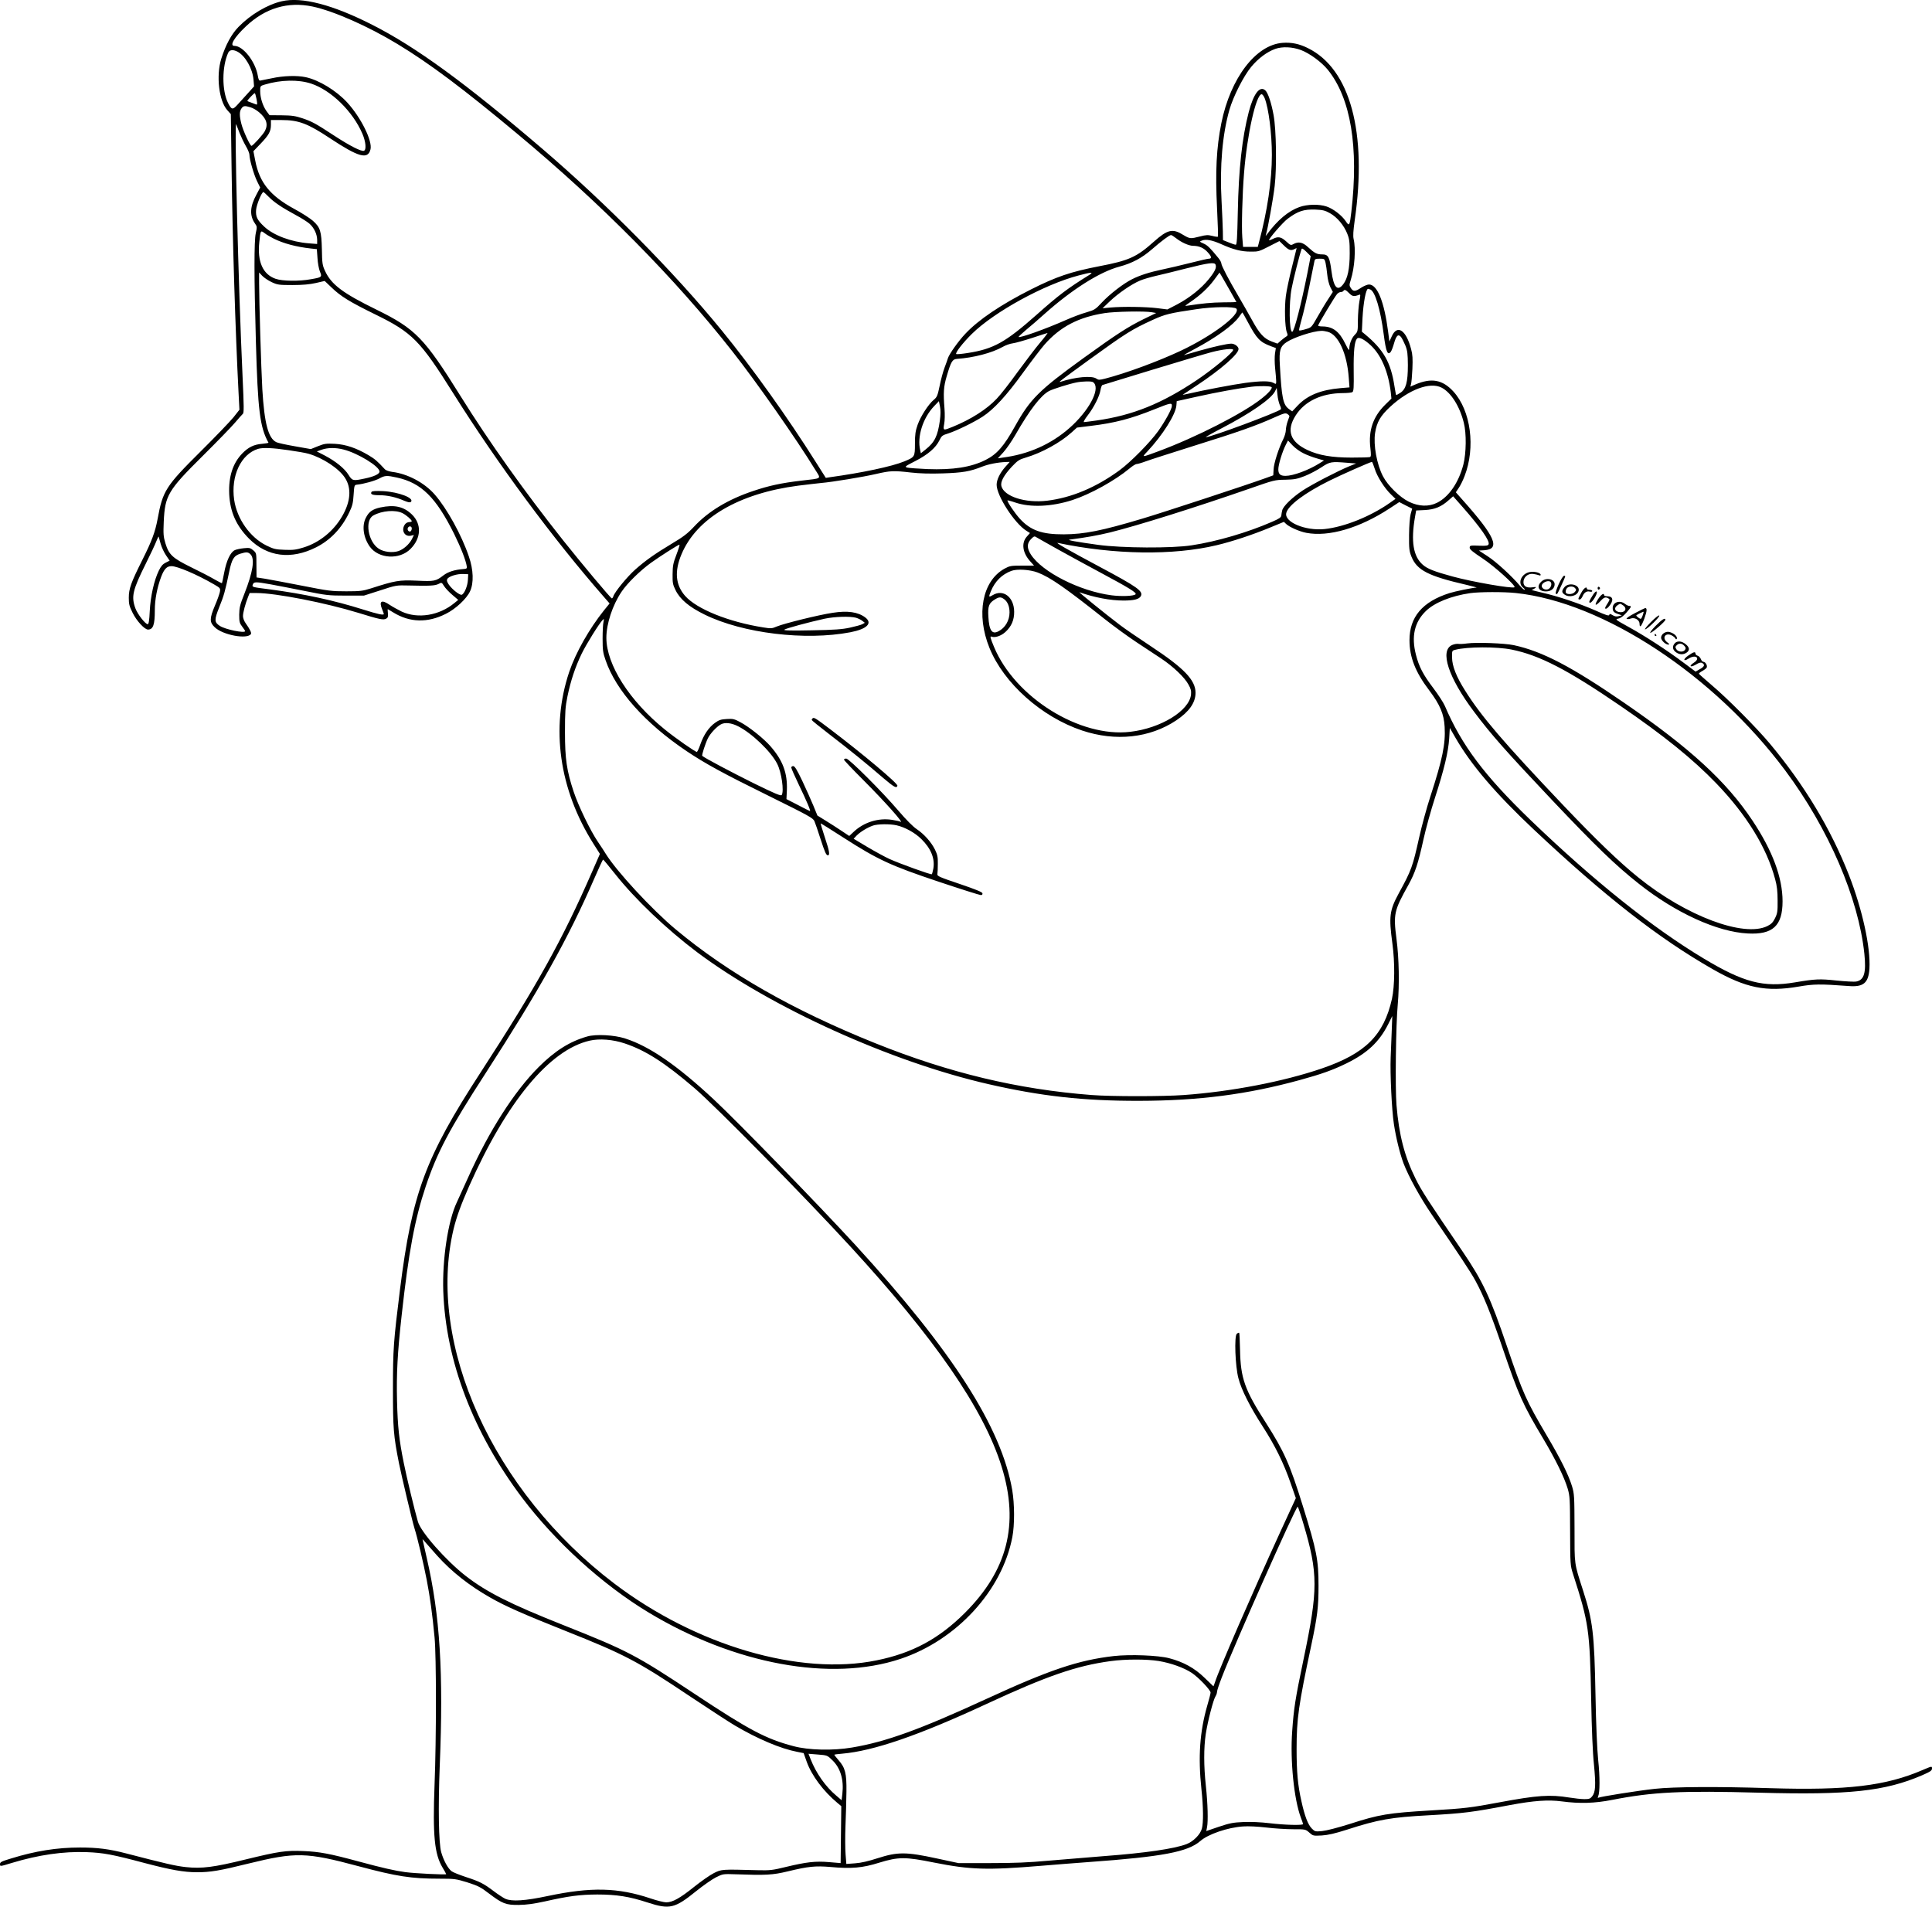 <?xml version="1.0" encoding="UTF-8"?>
<svg xmlns="http://www.w3.org/2000/svg" version="1.0" viewBox="0 0 1797 1773.683" preserveAspectRatio="xMidYMid meet">
  <g transform="translate(0,1909.668) scale(0.1,-0.1)" fill="#000000" stroke="none">
    <path d="M2621 19085 c-133 -30 -291 -124 -403 -239 -65 -67 -119 -166 -160 -296 -49 -158 -22 -391 56 -478 l33 -37 7 -505 c9 -659 35 -1511 65 -2090 l8 -155 -55 -70 c-31 -38 -167 -180 -303 -315 -328 -326 -355 -368 -403 -631 -23 -122 -53 -203 -141 -379 -106 -212 -127 -269 -127 -354 0 -59 5 -79 36 -141 37 -75 111 -155 143 -155 48 1 63 45 63 180 0 99 21 209 59 311 28 73 53 99 96 99 55 0 236 -77 393 -168 62 -36 63 -37 57 -72 -4 -19 -24 -77 -46 -127 -51 -121 -51 -155 -1 -202 76 -73 304 -114 336 -62 7 11 -10 45 -49 100 -14 19 -25 48 -25 66 0 33 21 112 47 178 l15 37 64 0 c179 0 643 -91 949 -185 190 -59 231 -68 256 -54 17 9 20 18 17 50 -2 21 -3 39 -1 39 1 0 23 -13 50 -30 153 -95 320 -100 491 -13 91 45 193 141 224 209 36 77 32 200 -11 324 -67 199 -205 448 -318 577 -95 109 -253 193 -396 210 -28 4 -57 14 -66 23 -69 75 -94 97 -153 132 -114 67 -210 100 -313 106 -81 4 -97 2 -157 -22 l-67 -27 -147 26 c-81 14 -159 31 -173 38 -76 36 -112 175 -131 492 -11 194 -30 827 -30 989 l0 98 29 -31 c16 -17 56 -44 88 -59 54 -25 67 -27 193 -27 96 0 159 6 218 19 l82 19 63 -60 c87 -84 169 -134 407 -251 344 -168 418 -243 726 -734 411 -654 926 -1351 1401 -1894 l53 -61 -52 -64 c-137 -171 -264 -395 -324 -574 -174 -520 -93 -1092 225 -1596 l61 -96 -74 -169 c-276 -632 -510 -1054 -1036 -1864 -514 -791 -637 -1124 -749 -2015 -61 -490 -66 -557 -66 -930 0 -367 5 -433 56 -690 24 -119 124 -541 144 -605 27 -84 84 -325 114 -480 31 -161 52 -313 73 -535 17 -173 17 -943 0 -1370 -18 -472 -1 -646 74 -771 19 -31 34 -59 34 -62 0 -7 -291 7 -380 19 -97 13 -211 39 -437 100 -266 72 -362 90 -509 96 -165 7 -231 -3 -535 -77 -301 -74 -411 -88 -561 -72 -98 11 -184 31 -558 128 -154 40 -265 54 -425 54 -215 0 -416 -32 -642 -102 -90 -27 -103 -34 -103 -53 0 -22 0 -22 108 11 251 76 482 109 697 101 158 -6 239 -21 543 -102 240 -63 362 -85 484 -85 125 0 210 14 476 80 444 109 538 107 1027 -24 356 -95 489 -116 754 -116 141 0 153 -2 260 -35 97 -31 123 -44 198 -102 127 -96 157 -108 278 -107 73 1 138 10 240 32 226 51 328 64 490 65 180 0 300 -19 470 -75 204 -66 251 -55 450 106 66 53 149 111 185 129 64 32 66 32 185 28 277 -10 341 -7 482 27 190 46 257 53 397 41 194 -18 299 -9 454 40 180 55 242 55 510 1 337 -67 494 -72 997 -30 127 11 327 26 445 35 680 49 918 94 1034 195 72 64 257 127 398 136 50 4 137 -1 216 -10 74 -9 186 -16 249 -16 115 0 116 0 151 -31 35 -31 37 -31 116 -27 60 4 121 18 231 53 297 96 413 116 765 135 324 18 403 28 755 95 220 41 355 51 482 34 167 -22 305 -18 468 14 377 74 644 87 1370 67 831 -23 1167 13 1513 162 78 34 92 44 92 63 0 23 0 23 -87 -14 -343 -148 -703 -191 -1418 -169 -493 16 -900 13 -1073 -6 -157 -17 -509 -73 -526 -83 -6 -4 -6 1 -1 13 16 37 17 181 0 339 -10 100 -20 326 -25 605 -11 574 -25 689 -115 969 -85 265 -80 232 -80 581 -1 298 -2 319 -23 390 -34 109 -104 251 -236 474 -191 324 -222 393 -368 824 -155 459 -225 609 -419 894 -313 459 -380 562 -432 669 -103 207 -155 407 -178 687 -13 157 -6 745 12 937 16 180 12 426 -12 608 -30 231 -23 262 111 502 63 114 90 196 140 423 22 100 70 273 106 384 86 266 125 429 133 553 l6 100 53 -92 c144 -251 375 -521 727 -852 661 -622 1161 -1012 1665 -1300 308 -176 497 -214 800 -162 139 24 198 25 466 5 137 -11 183 29 192 161 12 196 -65 549 -190 870 -168 429 -415 840 -737 1225 -124 148 -394 420 -541 544 -63 54 -116 101 -118 105 -1 4 13 16 32 26 20 11 38 25 41 33 7 19 -13 52 -31 52 -8 0 -19 12 -24 26 -6 14 -19 28 -30 31 -11 3 -20 12 -20 19 0 21 -17 17 -66 -17 -51 -35 -50 -61 2 -29 66 42 114 4 49 -38 -50 -32 -34 -48 18 -18 31 19 46 22 60 15 27 -16 20 -34 -22 -57 l-40 -23 -113 84 c-156 117 -360 249 -511 332 -123 68 -126 70 -95 77 22 4 47 23 75 55 47 53 51 63 27 63 -9 0 -27 9 -41 20 -48 37 -113 14 -113 -39 0 -32 11 -44 55 -58 l30 -11 -29 -7 c-20 -6 -37 -3 -57 9 -23 14 -28 14 -31 2 -2 -11 -32 -2 -125 40 -150 66 -351 134 -498 167 -60 14 -105 26 -99 26 5 1 19 7 30 15 17 13 15 14 -22 9 -55 -7 -84 9 -84 48 0 46 41 82 88 77 20 -3 45 -8 55 -12 10 -5 17 -4 17 3 0 18 -52 33 -95 27 -81 -10 -124 -102 -69 -145 15 -12 21 -21 14 -21 -6 0 -26 17 -43 38 -75 89 -219 221 -297 272 l-84 55 49 3 c154 10 103 127 -202 469 l-62 70 26 39 c15 21 40 71 55 111 104 267 59 610 -104 788 -101 110 -204 129 -356 64 l-44 -19 6 22 c4 13 10 77 13 143 4 94 2 134 -12 184 -46 177 -128 232 -179 121 l-23 -50 -12 92 c-36 278 -100 438 -178 438 -15 0 -48 -14 -73 -30 -55 -37 -73 -37 -95 -4 -16 24 -16 30 -1 78 36 114 48 288 26 380 -6 28 -3 77 10 170 119 820 -42 1412 -435 1605 -80 40 -153 55 -235 49 -249 -18 -485 -327 -570 -747 -46 -231 -57 -447 -40 -792 7 -142 11 -261 8 -264 -3 -3 -26 0 -52 7 -40 10 -57 10 -114 -5 -89 -23 -96 -22 -156 14 -99 62 -146 51 -273 -62 -162 -145 -232 -176 -508 -229 -268 -52 -399 -97 -636 -216 -279 -141 -487 -281 -610 -412 -64 -67 -150 -189 -162 -227 -3 -11 -17 -50 -31 -87 -14 -37 -35 -114 -46 -170 -19 -92 -25 -106 -54 -130 -50 -41 -123 -154 -151 -233 -20 -57 -25 -89 -25 -176 0 -123 -1 -124 -100 -165 -115 -47 -392 -106 -692 -147 l-37 -6 -93 147 c-261 415 -593 879 -873 1222 -444 544 -1076 1184 -1675 1696 -711 608 -1171 944 -1578 1150 -367 187 -655 262 -841 219z m286 -49 c197 -42 518 -184 790 -349 299 -181 610 -414 1118 -838 780 -650 1464 -1342 1997 -2021 224 -284 599 -821 770 -1100 56 -91 71 -79 -132 -103 -179 -21 -297 -46 -442 -95 -235 -78 -420 -190 -553 -333 -59 -63 -99 -94 -205 -157 -161 -97 -242 -154 -342 -242 -74 -66 -190 -207 -203 -248 -3 -11 -10 -20 -14 -20 -10 0 -286 330 -453 540 -361 455 -690 918 -953 1340 -338 543 -421 628 -783 806 -315 154 -421 234 -479 361 -24 51 -27 71 -29 199 -4 170 -15 206 -84 267 -26 23 -105 74 -176 112 -222 121 -321 244 -360 448 l-17 87 65 68 c78 81 98 116 98 177 l0 45 98 0 c160 0 244 -32 452 -170 266 -176 352 -200 376 -103 20 78 -89 297 -216 436 -102 111 -264 210 -388 236 -81 17 -207 13 -312 -10 -52 -11 -102 -21 -110 -22 -10 -1 -17 13 -22 46 -23 132 -137 277 -218 277 -48 0 -1 79 108 182 180 170 390 232 619 184z m9194 -405 c81 -31 190 -111 249 -183 214 -265 289 -719 219 -1323 -15 -130 -19 -136 -52 -86 -37 55 -116 116 -179 137 -70 23 -177 21 -251 -5 -102 -36 -204 -121 -300 -251 -14 -19 -17 -21 -12 -6 18 60 67 332 81 452 20 173 15 521 -10 659 -21 116 -52 208 -77 231 -51 46 -109 -29 -154 -201 -62 -239 -94 -527 -102 -932 -5 -242 -9 -303 -19 -303 -8 0 -37 10 -66 22 l-53 21 -1 81 c-1 45 -6 171 -12 281 -18 327 8 622 73 850 36 125 132 314 203 400 66 79 146 139 224 167 66 23 158 19 239 -11z m-9892 -15 c72 -38 140 -157 149 -261 l5 -62 -54 -60 c-30 -32 -73 -81 -97 -107 -48 -54 -58 -52 -91 13 -58 115 -57 338 1 466 13 29 44 33 87 11z m685 -297 c187 -62 388 -259 477 -467 32 -75 38 -149 14 -158 -23 -9 -131 46 -272 138 -179 117 -210 134 -299 164 -66 22 -98 27 -193 28 l-114 1 -29 39 c-34 48 -58 123 -58 186 0 46 0 47 43 60 149 45 312 48 431 9z m-508 -144 c9 -49 8 -55 -6 -49 -8 3 -28 11 -45 17 -16 5 -32 12 -34 14 -5 4 60 73 69 73 3 0 10 -25 16 -55z m9377 8 c37 -93 67 -330 67 -528 0 -239 -42 -521 -121 -817 l-10 -38 -68 0 -69 0 -7 87 c-8 93 0 403 16 598 28 359 112 735 164 735 7 0 20 -17 28 -37z m-9432 -85 c22 -6 57 -27 79 -46 69 -58 86 -113 54 -174 -18 -34 -112 -138 -125 -138 -13 0 -78 140 -94 205 -19 75 -19 115 1 143 17 25 31 27 85 10z m-103 -238 c14 -35 40 -90 58 -121 19 -32 34 -68 34 -82 0 -43 40 -181 70 -244 l30 -61 -34 -64 c-62 -113 -66 -197 -14 -271 19 -27 20 -32 7 -90 -16 -72 -16 -405 1 -1007 18 -641 37 -797 117 -941 2 -3 -25 -8 -59 -11 -77 -6 -129 -32 -185 -90 -88 -91 -128 -216 -121 -378 8 -166 65 -294 185 -415 169 -169 390 -197 623 -80 133 67 238 177 308 324 30 62 36 88 41 165 6 88 7 91 31 94 62 6 169 36 209 58 51 28 69 29 164 8 226 -50 362 -184 531 -524 64 -130 110 -248 118 -305 2 -16 -3 -20 -32 -22 -80 -6 -142 -25 -186 -59 -70 -54 -83 -57 -249 -49 -163 7 -198 1 -425 -72 -76 -24 -101 -27 -230 -27 -135 0 -163 3 -410 52 -146 28 -301 58 -345 65 l-79 12 -1 114 c0 112 0 113 -29 138 -27 23 -36 25 -87 20 -31 -3 -70 -11 -85 -18 -41 -19 -78 -98 -99 -210 -10 -52 -19 -96 -21 -97 -1 -2 -33 14 -71 36 -37 22 -135 73 -216 112 -174 86 -206 116 -239 224 -18 61 -20 85 -15 200 11 243 39 291 362 611 133 132 269 272 301 310 33 39 65 75 72 81 12 8 11 66 -2 350 -39 837 -78 2393 -59 2344 3 -8 17 -44 31 -80z m272 -595 c50 -51 122 -99 253 -170 49 -26 104 -61 124 -78 44 -38 72 -98 73 -151 l0 -39 -77 6 c-165 13 -329 74 -416 156 -65 61 -80 92 -75 156 4 48 52 165 68 165 3 0 26 -20 50 -45z m9871 -152 c66 -37 129 -112 160 -190 20 -50 23 -75 23 -183 0 -142 -19 -234 -60 -287 -54 -71 -90 -31 -110 123 -17 131 -30 154 -85 154 -50 0 -71 11 -131 66 -51 48 -90 56 -138 30 -23 -13 -27 -12 -67 25 -47 43 -76 48 -124 23 -17 -8 -33 -14 -35 -12 -8 9 127 165 172 199 96 72 151 90 260 86 68 -3 89 -8 135 -34z m-9825 -236 c90 -45 209 -77 345 -92 l56 -6 6 -82 c2 -45 13 -102 22 -125 22 -53 20 -55 -84 -73 -108 -20 -264 -18 -327 4 -119 41 -172 159 -152 343 11 109 12 110 50 81 18 -14 56 -36 84 -50z m8394 3 c49 -39 117 -69 155 -70 58 0 103 -20 139 -61 37 -40 39 -59 8 -59 -9 0 -87 -18 -174 -40 -87 -22 -202 -49 -256 -60 -118 -25 -208 -53 -283 -91 -80 -40 -207 -138 -281 -217 -59 -64 -68 -69 -143 -91 -44 -12 -129 -44 -190 -71 -192 -85 -429 -169 -441 -158 -2 2 29 31 69 65 40 33 118 100 172 149 256 228 513 391 696 440 119 32 210 80 305 163 86 75 161 131 176 131 6 0 27 -14 48 -30z m420 -55 c111 -50 186 -69 272 -69 72 -1 81 2 172 49 l96 49 43 -42 c44 -43 64 -50 98 -32 10 6 19 9 19 7 0 -2 -20 -82 -44 -178 -24 -96 -50 -216 -56 -266 -14 -103 -9 -291 9 -337 10 -25 9 -31 -4 -39 -9 -5 -31 -22 -50 -38 l-33 -29 -54 20 c-72 27 -114 73 -183 200 -32 58 -89 158 -127 223 -90 153 -158 283 -158 303 0 9 -12 32 -27 50 -76 93 -101 119 -138 135 -40 18 -40 18 -15 28 37 15 95 4 180 -34z m800 -271 c-57 -287 -123 -544 -141 -544 -28 0 -32 268 -5 405 14 77 76 321 92 364 3 11 16 4 45 -25 l40 -40 -31 -160z m169 99 c5 -21 12 -71 16 -111 4 -43 16 -90 29 -117 l23 -44 -44 -68 c-25 -37 -69 -112 -100 -166 -55 -97 -55 -97 -110 -113 -30 -9 -57 -14 -59 -11 -3 3 4 36 15 74 24 80 70 282 100 438 12 61 24 120 27 133 4 19 11 22 49 22 43 0 45 -1 54 -37z m-1023 -18 c11 -28 -5 -63 -62 -134 -70 -87 -178 -174 -295 -236 l-91 -47 -95 12 c-106 13 -320 16 -433 6 l-75 -7 70 67 c77 73 202 159 280 191 28 12 93 31 145 43 52 12 181 43 285 70 206 52 262 59 271 35z m-1176 -97 c-197 -122 -285 -188 -489 -370 -288 -255 -400 -318 -639 -355 -56 -9 -105 -13 -108 -10 -11 11 60 103 145 187 208 205 672 460 993 544 120 32 145 33 98 4z m1308 -141 c34 -60 62 -110 62 -110 0 -1 -55 -3 -123 -3 -106 -1 -196 -10 -327 -30 -35 -6 -34 -6 20 32 92 62 168 133 222 206 l51 69 17 -28 c9 -15 44 -77 78 -136z m1307 7 c45 -18 95 -184 126 -423 20 -156 36 -195 65 -157 8 11 21 46 30 78 21 74 39 91 65 60 10 -13 28 -49 41 -80 19 -48 22 -76 23 -182 0 -160 -18 -224 -71 -258 -20 -13 -37 -22 -38 -20 -2 2 -9 39 -16 83 -34 222 -102 340 -275 483 l-28 23 6 127 c8 146 32 272 52 272 2 0 11 -3 20 -6z m-196 -35 c31 -31 44 -33 94 -14 12 5 12 -3 1 -62 -7 -37 -13 -116 -14 -175 0 -104 -1 -107 -29 -136 -29 -29 -51 -85 -51 -132 0 -18 -10 -6 -35 45 -57 119 -118 165 -217 165 -21 0 -38 4 -38 8 0 11 157 273 177 294 9 10 24 18 34 18 10 0 21 5 24 10 10 16 22 12 54 -21z m-1049 -144 c43 -52 -224 -253 -519 -392 -207 -97 -506 -208 -704 -259 -52 -13 -60 -13 -80 1 -41 29 -197 15 -332 -30 -28 -9 0 12 264 204 344 249 396 282 595 373 112 51 156 62 401 98 158 24 358 26 375 5z m-786 -33 l40 -7 -119 -58 c-144 -71 -247 -137 -554 -359 -419 -303 -499 -383 -641 -638 -103 -185 -167 -259 -275 -313 -135 -67 -301 -93 -540 -84 -88 4 -172 10 -187 14 -26 8 -20 12 76 61 117 60 190 123 224 193 20 41 27 47 80 63 76 24 241 104 322 157 103 67 223 197 375 408 77 106 167 224 200 262 146 166 316 255 560 293 95 15 373 20 439 8z m891 -89 c85 -159 113 -188 216 -227 l46 -17 -8 -50 c-4 -27 -4 -88 1 -136 5 -49 10 -102 10 -120 0 -32 0 -32 -27 -17 -36 18 -113 18 -259 -1 -111 -15 -386 -67 -523 -99 -34 -8 -61 -13 -60 -11 2 2 60 40 129 85 224 148 390 293 390 340 0 23 -36 50 -68 50 -37 0 -167 -29 -297 -66 -66 -19 -129 -37 -140 -40 -11 -3 35 24 102 59 195 104 355 220 408 297 15 22 29 40 31 40 1 0 24 -39 49 -87z m745 -93 c99 -27 179 -203 195 -426 l7 -91 -84 -7 c-183 -16 -307 -66 -398 -162 l-51 -54 -28 20 c-57 40 -70 102 -87 415 -8 131 4 170 63 209 68 45 246 103 323 105 14 1 41 -4 60 -9z m-2677 -102 c-43 -51 -136 -174 -208 -272 -71 -99 -158 -211 -194 -248 -93 -99 -239 -192 -410 -262 -89 -36 -90 -36 -79 27 6 29 7 92 3 142 -12 149 -8 205 20 300 40 137 53 160 95 163 156 11 325 55 425 111 27 16 70 31 95 34 25 3 106 26 180 50 74 25 139 45 143 46 4 1 -27 -41 -70 -91z m3077 -24 c97 -91 163 -245 186 -437 l6 -58 -59 -58 c-112 -111 -156 -240 -137 -400 7 -65 7 -82 -4 -86 -8 -3 -84 -5 -170 -5 -184 0 -305 21 -410 70 -163 76 -200 183 -110 323 84 132 241 206 438 207 41 0 81 4 89 9 12 8 14 43 12 198 -2 181 7 271 30 299 17 20 65 -3 129 -62z m-1280 -42 c0 -24 -188 -180 -335 -279 -329 -221 -599 -330 -936 -378 -57 -8 -110 -15 -117 -15 -7 0 8 28 34 61 60 78 111 180 120 237 4 24 12 45 18 47 6 2 214 65 461 141 248 75 497 150 555 165 104 27 200 37 200 21z m-1304 -300 c71 -48 -15 -233 -187 -398 -166 -158 -376 -261 -611 -298 l-87 -13 52 57 c29 32 79 105 111 161 134 234 238 369 315 409 40 20 187 66 253 79 55 11 140 13 154 3z m1661 -46 c11 -11 -29 -57 -90 -105 -172 -138 -615 -364 -967 -494 -154 -57 -152 -57 -99 -1 142 151 265 346 271 430 l3 39 185 41 c193 43 381 77 510 93 73 9 177 7 187 -3z m1581 -5 c87 -44 169 -173 207 -326 26 -100 23 -284 -4 -390 -44 -169 -136 -302 -246 -356 -78 -38 -169 -34 -260 10 -86 42 -196 150 -241 236 -58 110 -91 293 -74 404 16 102 50 160 142 245 174 160 368 232 476 177z m-1504 -163 c9 -17 13 -35 9 -39 -31 -29 -652 -260 -697 -259 -6 0 57 36 140 79 274 142 467 276 503 347 l16 32 7 -64 c3 -35 14 -78 22 -96z m-3162 -143 c-20 -145 -49 -203 -132 -269 l-45 -36 -6 28 c-30 128 25 300 129 410 l45 47 10 -50 c7 -34 6 -75 -1 -130z m2158 136 c0 -29 -62 -142 -127 -234 -75 -105 -255 -288 -360 -365 -217 -159 -445 -255 -672 -283 -204 -25 -402 39 -427 136 -10 40 23 100 96 179 56 59 69 68 134 87 145 43 318 138 422 232 l51 46 129 16 c224 27 372 66 589 153 155 62 165 64 165 33z m1093 -98 c-1 -4 -9 -26 -17 -48 -8 -22 -15 -57 -16 -78 0 -21 -11 -59 -24 -85 -42 -83 -88 -225 -90 -282 l-3 -55 -74 -27 c-168 -61 -958 -321 -1144 -376 -377 -113 -540 -145 -730 -146 -203 -1 -309 36 -409 145 -44 48 -116 153 -116 171 0 2 33 -6 73 -20 142 -48 340 -39 532 23 166 54 395 181 530 293 27 23 57 42 67 42 9 0 48 11 85 25 37 14 241 79 453 146 402 125 577 187 745 263 88 39 102 43 120 31 11 -7 19 -17 18 -22z m131 -343 c33 -17 90 -38 126 -48 l65 -19 -45 -28 c-99 -62 -242 -115 -313 -115 -49 0 -67 16 -67 61 0 43 37 165 70 229 l20 39 41 -44 c23 -25 69 -59 103 -75z m-9442 29 c79 -11 164 -26 190 -34 132 -39 278 -135 335 -221 65 -97 55 -225 -27 -364 -80 -136 -210 -241 -356 -286 -70 -22 -98 -25 -176 -22 -85 3 -102 7 -170 40 -153 76 -274 248 -300 425 -32 222 63 425 222 474 44 13 135 10 282 -12z m513 6 c132 -33 335 -157 335 -205 0 -23 -51 -47 -138 -65 -108 -23 -115 -22 -150 34 -36 59 -120 127 -221 180 l-74 38 44 16 c57 20 130 21 204 2z m6156 -161 c-51 -58 -81 -120 -81 -167 0 -102 167 -360 277 -428 l33 -21 -30 -34 c-52 -59 -39 -151 33 -230 l35 -39 -112 0 c-104 0 -114 -2 -164 -29 -206 -115 -265 -424 -139 -736 133 -329 485 -643 862 -769 311 -104 629 -70 875 94 121 81 180 165 180 257 0 119 -108 230 -417 434 -115 76 -244 164 -288 198 -137 104 -391 310 -374 303 136 -48 287 -77 409 -77 96 0 145 12 161 41 24 46 -29 84 -381 272 -298 159 -422 230 -390 223 522 -110 1073 -118 1477 -21 144 34 336 98 491 162 l134 55 21 -20 c31 -29 124 -70 187 -82 209 -40 496 44 775 227 l90 59 60 -31 60 -30 -14 -50 c-8 -31 -14 -106 -15 -195 -1 -129 2 -151 22 -201 51 -127 156 -181 512 -263 58 -14 100 -25 94 -25 -43 -3 -200 -35 -253 -52 -251 -80 -371 -222 -371 -438 0 -157 55 -298 184 -467 100 -133 137 -221 143 -340 9 -158 -20 -300 -132 -644 -35 -107 -82 -280 -105 -384 -61 -273 -71 -303 -190 -520 -86 -159 -93 -215 -59 -467 24 -177 22 -393 -4 -514 -76 -339 -247 -509 -653 -648 -353 -121 -839 -215 -1284 -247 -188 -14 -676 -14 -855 0 -689 53 -1327 206 -2016 483 -762 306 -1366 651 -1854 1058 -223 186 -552 542 -652 705 -10 17 -42 66 -72 110 -71 105 -181 333 -225 465 -65 196 -81 305 -81 554 0 190 3 235 23 333 30 146 72 272 132 397 45 92 162 280 196 315 13 13 13 10 7 -20 -5 -19 -8 -89 -8 -155 0 -105 3 -130 28 -201 97 -282 367 -585 752 -844 176 -118 341 -208 763 -416 378 -187 414 -207 427 -236 8 -18 33 -91 56 -163 41 -127 54 -155 69 -155 21 0 15 38 -26 161 -24 73 -42 134 -41 136 2 1 97 -58 213 -133 319 -205 438 -260 883 -409 206 -69 383 -125 394 -125 12 0 17 6 15 17 -2 11 -63 36 -213 87 -187 63 -210 73 -206 91 2 11 4 54 4 95 1 63 -3 84 -26 132 -35 71 -101 145 -171 192 -32 21 -98 87 -167 168 -154 181 -462 488 -488 488 -12 0 -21 -5 -21 -10 0 -6 80 -90 178 -188 206 -206 397 -421 344 -388 -5 3 -39 10 -75 16 -126 20 -261 -22 -355 -110 l-43 -40 -72 48 c-40 27 -106 69 -148 95 l-76 47 -38 93 c-21 50 -67 154 -103 230 -49 103 -70 137 -84 137 -10 0 -18 -6 -18 -14 0 -7 31 -78 69 -157 76 -157 116 -253 104 -247 -5 1 -56 27 -113 57 l-105 54 4 83 c6 159 -37 276 -152 408 -60 70 -199 181 -280 224 -56 30 -69 34 -127 30 -54 -3 -73 -9 -110 -36 -57 -41 -104 -110 -135 -198 -13 -38 -28 -70 -33 -72 -11 -3 -197 126 -300 210 -327 265 -541 600 -542 851 0 131 57 304 142 430 53 79 173 196 274 269 88 63 253 168 264 168 4 0 -9 -42 -28 -92 -31 -80 -35 -105 -36 -183 -1 -79 2 -97 27 -147 42 -87 127 -158 272 -229 355 -174 934 -244 1354 -164 155 30 210 84 139 138 -68 51 -164 65 -304 43 -124 -18 -451 -99 -518 -127 -46 -20 -56 -20 -125 -9 -324 51 -621 171 -729 294 -89 102 -100 228 -33 387 141 336 533 566 1086 638 88 11 185 22 215 25 97 8 391 56 510 84 131 30 160 32 324 13 80 -9 177 -12 295 -8 185 6 254 18 367 63 59 23 144 40 222 43 l34 1 -41 -46z m3188 37 l75 -6 -60 -24 c-112 -46 -349 -169 -439 -228 -96 -64 -181 -146 -189 -185 -3 -12 -7 -33 -8 -46 -2 -19 -19 -30 -83 -58 -228 -100 -518 -185 -750 -220 -183 -29 -650 -26 -870 4 -203 28 -298 45 -265 49 154 20 260 39 376 67 257 64 784 229 1299 408 223 78 233 81 330 82 86 2 111 7 180 34 44 17 114 54 155 81 82 54 90 55 249 42z m247 -53 c21 -72 93 -185 153 -242 l41 -40 -48 -34 c-180 -128 -428 -228 -613 -247 -178 -18 -376 65 -355 150 18 71 172 186 399 299 117 58 382 175 398 176 3 0 14 -28 25 -62z m820 -360 c165 -188 252 -313 240 -344 -5 -13 -20 -16 -79 -14 -95 4 -97 3 -97 -20 0 -14 33 -41 118 -97 110 -72 313 -255 299 -269 -16 -16 -395 50 -577 100 -169 46 -235 72 -276 109 -89 77 -112 218 -73 443 l11 62 81 4 c92 5 153 30 222 92 22 19 40 35 41 36 0 0 41 -46 90 -102z m-12112 -339 c9 -32 31 -80 50 -108 l34 -50 -36 -18 c-27 -13 -44 -32 -64 -73 -45 -92 -78 -240 -85 -377 -4 -89 -10 -123 -19 -123 -22 0 -93 91 -114 146 -41 111 -27 170 97 419 44 88 88 182 98 209 11 27 20 45 21 40 2 -5 10 -34 18 -65z m8351 -56 c99 -55 279 -153 400 -218 254 -136 331 -183 317 -197 -17 -17 -133 -21 -225 -9 -295 39 -645 217 -749 380 -38 60 -37 103 2 143 28 28 32 29 53 15 12 -7 103 -59 202 -114z m-7515 -43 c42 -42 23 -164 -57 -367 -41 -103 -47 -128 -48 -194 0 -67 3 -79 28 -112 15 -19 27 -38 27 -41 0 -23 -185 15 -235 48 -52 34 -53 55 -7 171 45 110 57 155 93 329 25 122 44 153 105 172 56 17 72 16 94 -6z m7321 -169 c118 -45 259 -143 629 -437 80 -63 210 -158 290 -211 80 -53 183 -121 230 -152 109 -72 219 -176 254 -242 23 -40 27 -60 24 -94 -17 -151 -281 -313 -565 -346 -469 -56 -1072 320 -1267 789 -37 89 -40 103 -22 96 31 -12 88 7 128 44 55 50 82 111 81 188 -1 136 -102 214 -200 154 -37 -22 -39 -18 -17 36 39 94 103 157 191 190 53 20 173 12 244 -15z m-5299 -70 c-3 -56 -33 -128 -57 -137 -18 -7 -90 50 -121 95 -17 26 -21 39 -13 52 12 24 92 49 149 46 l45 -2 -3 -54z m-1831 -41 c63 -12 206 -39 319 -62 193 -39 215 -42 375 -42 l170 0 150 48 c150 49 150 49 270 46 192 -5 241 -2 273 14 30 16 31 15 52 -19 12 -19 46 -56 77 -82 l55 -47 -34 -28 c-142 -118 -341 -150 -491 -81 -37 18 -87 46 -111 62 -77 53 -104 37 -71 -42 8 -20 15 -39 15 -42 0 -14 -58 -1 -191 41 -273 86 -550 146 -870 188 -165 21 -166 21 -158 44 10 28 24 28 170 2z m11578 -80 c816 -86 1847 -766 2506 -1651 404 -542 682 -1188 736 -1706 18 -176 -2 -243 -75 -257 -19 -4 -101 1 -183 9 -158 17 -198 15 -388 -17 -292 -49 -477 -1 -845 220 -478 286 -1029 727 -1615 1291 -427 412 -639 693 -796 1061 -13 30 -61 104 -107 165 -95 125 -134 200 -162 311 -44 170 -14 303 92 406 81 79 235 141 413 167 84 12 312 13 424 1z m-4761 -56 c33 -23 52 -67 52 -124 0 -75 -40 -144 -103 -176 -60 -32 -87 7 -94 137 -6 96 5 126 62 160 37 23 54 24 83 3z m5763 -62 c39 -32 7 -71 -46 -58 -36 9 -43 35 -16 58 13 10 27 18 31 18 4 0 18 -8 31 -18z m-7139 -112 c20 -6 47 -19 59 -29 l23 -18 -23 -13 c-13 -7 -65 -21 -115 -32 -74 -16 -142 -21 -356 -25 -192 -4 -262 -2 -255 6 11 11 229 70 375 102 95 20 236 24 292 9z m-1096 -1010 c126 -63 306 -235 363 -349 40 -78 65 -253 42 -290 -7 -11 -60 11 -264 111 -201 100 -453 233 -475 253 -7 6 30 119 53 165 23 45 81 107 120 128 37 21 99 14 161 -18z m1474 -921 c78 -18 169 -68 229 -127 91 -89 129 -184 112 -277 -5 -25 -11 -48 -14 -51 -6 -7 -294 97 -392 141 -44 20 -137 71 -208 113 l-127 76 27 29 c32 33 98 74 151 93 44 16 160 17 222 3z m-2620 -451 c186 -236 482 -517 765 -730 687 -514 1800 -1019 2710 -1227 489 -112 882 -156 1400 -155 555 1 1006 59 1497 194 201 55 304 92 433 155 193 95 304 199 387 364 l38 76 -5 -135 c-3 -74 -7 -187 -10 -250 -6 -153 10 -489 30 -620 19 -126 55 -272 89 -364 47 -123 155 -320 266 -482 249 -364 361 -533 402 -609 79 -145 144 -306 251 -620 155 -455 189 -531 385 -859 112 -189 192 -352 223 -456 21 -70 22 -96 23 -395 1 -315 2 -321 27 -400 147 -456 156 -518 169 -1170 5 -274 14 -494 26 -605 18 -190 15 -254 -17 -294 -17 -22 -28 -26 -72 -26 -29 0 -92 7 -142 15 -177 29 -297 21 -650 -45 -267 -50 -324 -57 -635 -75 -399 -24 -481 -37 -759 -127 -112 -35 -213 -61 -253 -65 -64 -6 -68 -5 -96 23 -36 36 -67 117 -97 254 -34 149 -45 272 -45 487 0 279 18 407 135 957 59 278 69 363 69 561 0 240 -17 328 -145 739 -122 393 -175 511 -344 776 -198 308 -236 415 -241 679 -2 84 -5 156 -8 159 -3 2 -13 -1 -22 -9 -25 -20 -15 -302 15 -414 27 -106 108 -266 227 -450 116 -180 195 -342 259 -527 l48 -138 -146 -317 c-258 -564 -567 -1273 -606 -1395 -7 -21 -13 -38 -15 -38 -1 0 -37 35 -81 78 -92 90 -196 148 -330 183 -102 27 -365 37 -516 20 -329 -38 -597 -128 -1185 -399 -617 -284 -933 -399 -1250 -452 -177 -30 -403 -25 -544 13 -254 67 -409 148 -920 487 -548 363 -622 401 -1215 637 -504 200 -719 309 -915 461 -183 143 -416 407 -443 504 -32 110 -106 418 -131 544 -44 217 -57 338 -63 579 -6 254 4 445 43 795 65 589 121 891 224 1200 105 314 219 531 555 1050 504 780 773 1262 1011 1810 43 99 80 180 84 180 3 0 53 -60 110 -132z m6403 -6045 c138 -463 138 -613 1 -1265 -77 -369 -90 -453 -105 -667 -20 -273 17 -635 81 -804 11 -28 20 -55 20 -59 0 -13 -169 -9 -310 8 -83 10 -177 14 -245 11 -95 -4 -126 -10 -228 -44 l-117 -40 7 36 c11 54 7 218 -11 385 -20 186 -20 352 -1 481 18 117 70 320 91 352 8 12 14 31 14 42 0 11 20 71 44 133 118 306 688 1588 706 1588 4 0 28 -71 53 -157z m-8055 -300 c132 -147 298 -278 494 -389 136 -78 306 -153 695 -308 555 -221 667 -279 1167 -614 177 -118 362 -238 411 -267 212 -125 427 -216 580 -245 l60 -12 28 -79 c46 -129 155 -275 287 -385 l35 -29 -3 -265 -3 -265 -107 9 c-127 11 -212 1 -403 -45 -123 -30 -145 -33 -264 -30 -333 9 -333 9 -405 -27 -36 -18 -119 -76 -185 -129 -131 -105 -199 -143 -258 -143 -21 0 -86 16 -145 36 -304 102 -554 108 -956 23 -213 -45 -334 -53 -396 -26 -19 9 -68 41 -109 72 -94 71 -130 89 -259 131 -57 19 -116 42 -131 53 -34 25 -75 100 -97 177 -24 85 -29 421 -14 799 36 872 3 1405 -121 1940 -21 93 -39 171 -39 173 0 1 15 -14 32 -35 18 -21 66 -75 106 -120z m6709 -978 c114 -19 234 -62 307 -110 64 -42 176 -160 176 -184 0 -9 -14 -63 -31 -121 -70 -244 -86 -476 -54 -779 18 -167 19 -310 4 -365 -15 -56 -80 -121 -144 -145 -115 -43 -379 -82 -765 -111 -140 -11 -370 -30 -510 -42 -196 -18 -324 -23 -550 -23 l-295 0 -205 44 c-282 61 -361 61 -545 2 -90 -29 -155 -44 -211 -48 l-82 -6 -7 89 c-4 49 -5 168 -1 264 4 96 8 240 9 320 2 170 -11 222 -74 293 -21 25 -39 47 -39 50 0 2 33 7 74 10 290 25 710 169 1341 462 560 260 837 356 1155 399 140 19 334 19 447 1z m-3035 -923 c76 -73 108 -182 93 -313 l-7 -59 -50 43 c-99 83 -187 208 -238 338 l-20 51 87 -7 c87 -7 88 -7 135 -53z M3456 14521 c-14 -22 6 -31 72 -31 74 0 156 -18 233 -52 37 -15 53 -18 61 -10 35 35 -114 92 -258 100 -69 3 -103 1 -108 -7z M3537 14376 c-72 -16 -106 -40 -134 -96 -39 -75 -23 -185 37 -269 82 -113 276 -124 378 -21 100 100 106 231 13 321 -77 74 -162 93 -294 65z m207 -53 c34 -17 86 -62 86 -75 0 -4 -11 -8 -24 -8 -14 0 -32 -10 -40 -22 -37 -53 -4 -116 54 -105 l30 7 -19 -39 c-25 -48 -78 -95 -126 -111 -56 -18 -137 -8 -183 23 -100 66 -131 264 -49 309 82 45 205 54 271 21z m86 -142 c0 -11 -5 -23 -11 -27 -15 -9 -33 12 -26 30 9 23 37 20 37 -3z M7557 12413 c-4 -3 -7 -10 -7 -14 0 -4 78 -67 173 -140 183 -141 327 -257 495 -402 98 -83 121 -96 129 -70 7 20 -318 293 -625 526 -139 105 -152 114 -165 100z M13645 13111 c-33 -5 -69 -6 -81 -4 -12 2 -37 -2 -56 -10 -120 -50 -37 -304 203 -622 156 -209 297 -368 724 -820 410 -433 590 -607 810 -781 341 -270 727 -446 1010 -461 234 -13 325 71 325 299 0 220 -93 470 -279 750 -242 364 -580 675 -1196 1098 -487 335 -760 478 -1025 535 -85 18 -344 28 -435 16z m415 -57 c261 -53 523 -189 1012 -524 406 -278 673 -494 891 -720 282 -293 470 -598 548 -892 17 -61 23 -113 23 -198 1 -103 -2 -120 -24 -165 -19 -39 -35 -55 -71 -73 -219 -108 -756 93 -1199 451 -178 143 -392 349 -699 672 -560 590 -764 828 -914 1068 -81 128 -120 227 -121 306 -1 64 -1 65 30 73 110 29 386 30 524 2z M5463 9455 c-163 -46 -301 -133 -453 -285 -227 -227 -461 -593 -655 -1025 -42 -93 -90 -198 -106 -233 -82 -172 -136 -531 -126 -827 23 -649 278 -1316 733 -1921 310 -411 749 -810 1179 -1069 799 -481 1694 -646 2341 -430 522 174 945 635 1040 1133 22 114 21 307 -1 437 -100 583 -556 1294 -1459 2280 -346 377 -1091 1143 -1316 1353 -341 318 -599 496 -825 568 -101 33 -272 42 -352 19z m348 -65 c194 -65 370 -177 649 -416 192 -164 1027 -1012 1455 -1479 1544 -1683 1838 -2624 1061 -3401 -242 -242 -490 -376 -823 -443 -714 -146 -1680 138 -2441 716 -1127 857 -1748 2227 -1493 3297 27 111 69 227 144 397 350 788 749 1270 1122 1355 90 21 217 11 326 -26z M14497 13660 c-21 -47 -31 -82 -26 -86 13 -8 11 -12 53 80 41 90 40 86 23 86 -8 0 -30 -36 -50 -80z M14335 13685 c-46 -45 -24 -90 45 -90 48 0 80 28 80 67 0 50 -83 66 -125 23z m90 -6 c13 -20 -5 -59 -30 -65 -27 -7 -55 10 -55 32 0 33 69 61 85 33z M14551 13634 c-27 -34 -26 -49 1 -68 45 -32 119 -12 131 34 15 57 -92 84 -132 34z m97 -6 c16 -16 15 -23 -4 -42 -19 -20 -73 -21 -80 -2 -3 8 -1 24 6 35 12 24 58 29 78 9z M14860 13625 c0 -9 5 -15 11 -13 6 2 11 8 11 13 0 5 -5 11 -11 13 -6 2 -11 -4 -11 -13z M14707 13581 c-31 -56 -32 -61 -13 -61 7 0 19 14 26 30 15 36 39 51 68 43 13 -3 22 -1 22 6 0 6 -11 11 -25 11 -14 0 -25 5 -25 10 0 26 -30 5 -53 -39z M14815 13560 c-35 -55 -40 -70 -24 -70 20 1 73 90 60 103 -6 6 -19 -6 -36 -33z M14862 13520 c-36 -58 -23 -66 24 -15 33 36 48 41 74 25 16 -10 17 -7 -22 -70 -20 -32 1 -36 27 -5 47 57 40 95 -16 95 -16 0 -29 5 -29 10 0 26 -30 5 -58 -40z M15207 13393 c-54 -28 -84 -49 -77 -53 7 -4 24 -3 39 3 36 13 81 -14 81 -49 0 -44 18 -24 45 50 24 67 27 97 7 96 -4 -1 -47 -21 -95 -47z m72 -21 c-6 -18 -14 -32 -18 -32 -12 0 -46 28 -41 33 9 8 65 35 68 33 1 -2 -3 -17 -9 -34z M15355 13309 c-39 -39 -62 -69 -53 -67 25 5 141 119 131 129 -5 5 -40 -23 -78 -62z M15400 13275 c-37 -38 -58 -65 -49 -65 17 0 139 106 139 121 0 23 -31 4 -90 -56z M15472 13204 c-12 -8 -22 -26 -22 -39 0 -26 42 -65 69 -65 11 1 8 7 -11 21 -54 40 -18 95 41 65 16 -9 31 -21 34 -28 2 -7 7 -10 11 -7 12 11 -6 40 -35 54 -36 19 -59 19 -87 -1z M15390 13190 c0 -5 5 -10 11 -10 5 0 7 5 4 10 -3 6 -8 10 -11 10 -2 0 -4 -4 -4 -10z M15577 13112 c-24 -27 -21 -58 9 -81 32 -25 71 -27 102 -5 30 21 28 48 -9 78 -36 30 -79 34 -102 8z m89 -23 c14 -15 16 -24 7 -37 -15 -24 -62 -22 -80 4 -12 19 -12 24 2 38 22 22 48 20 71 -5z"></path>
  </g>
</svg>
